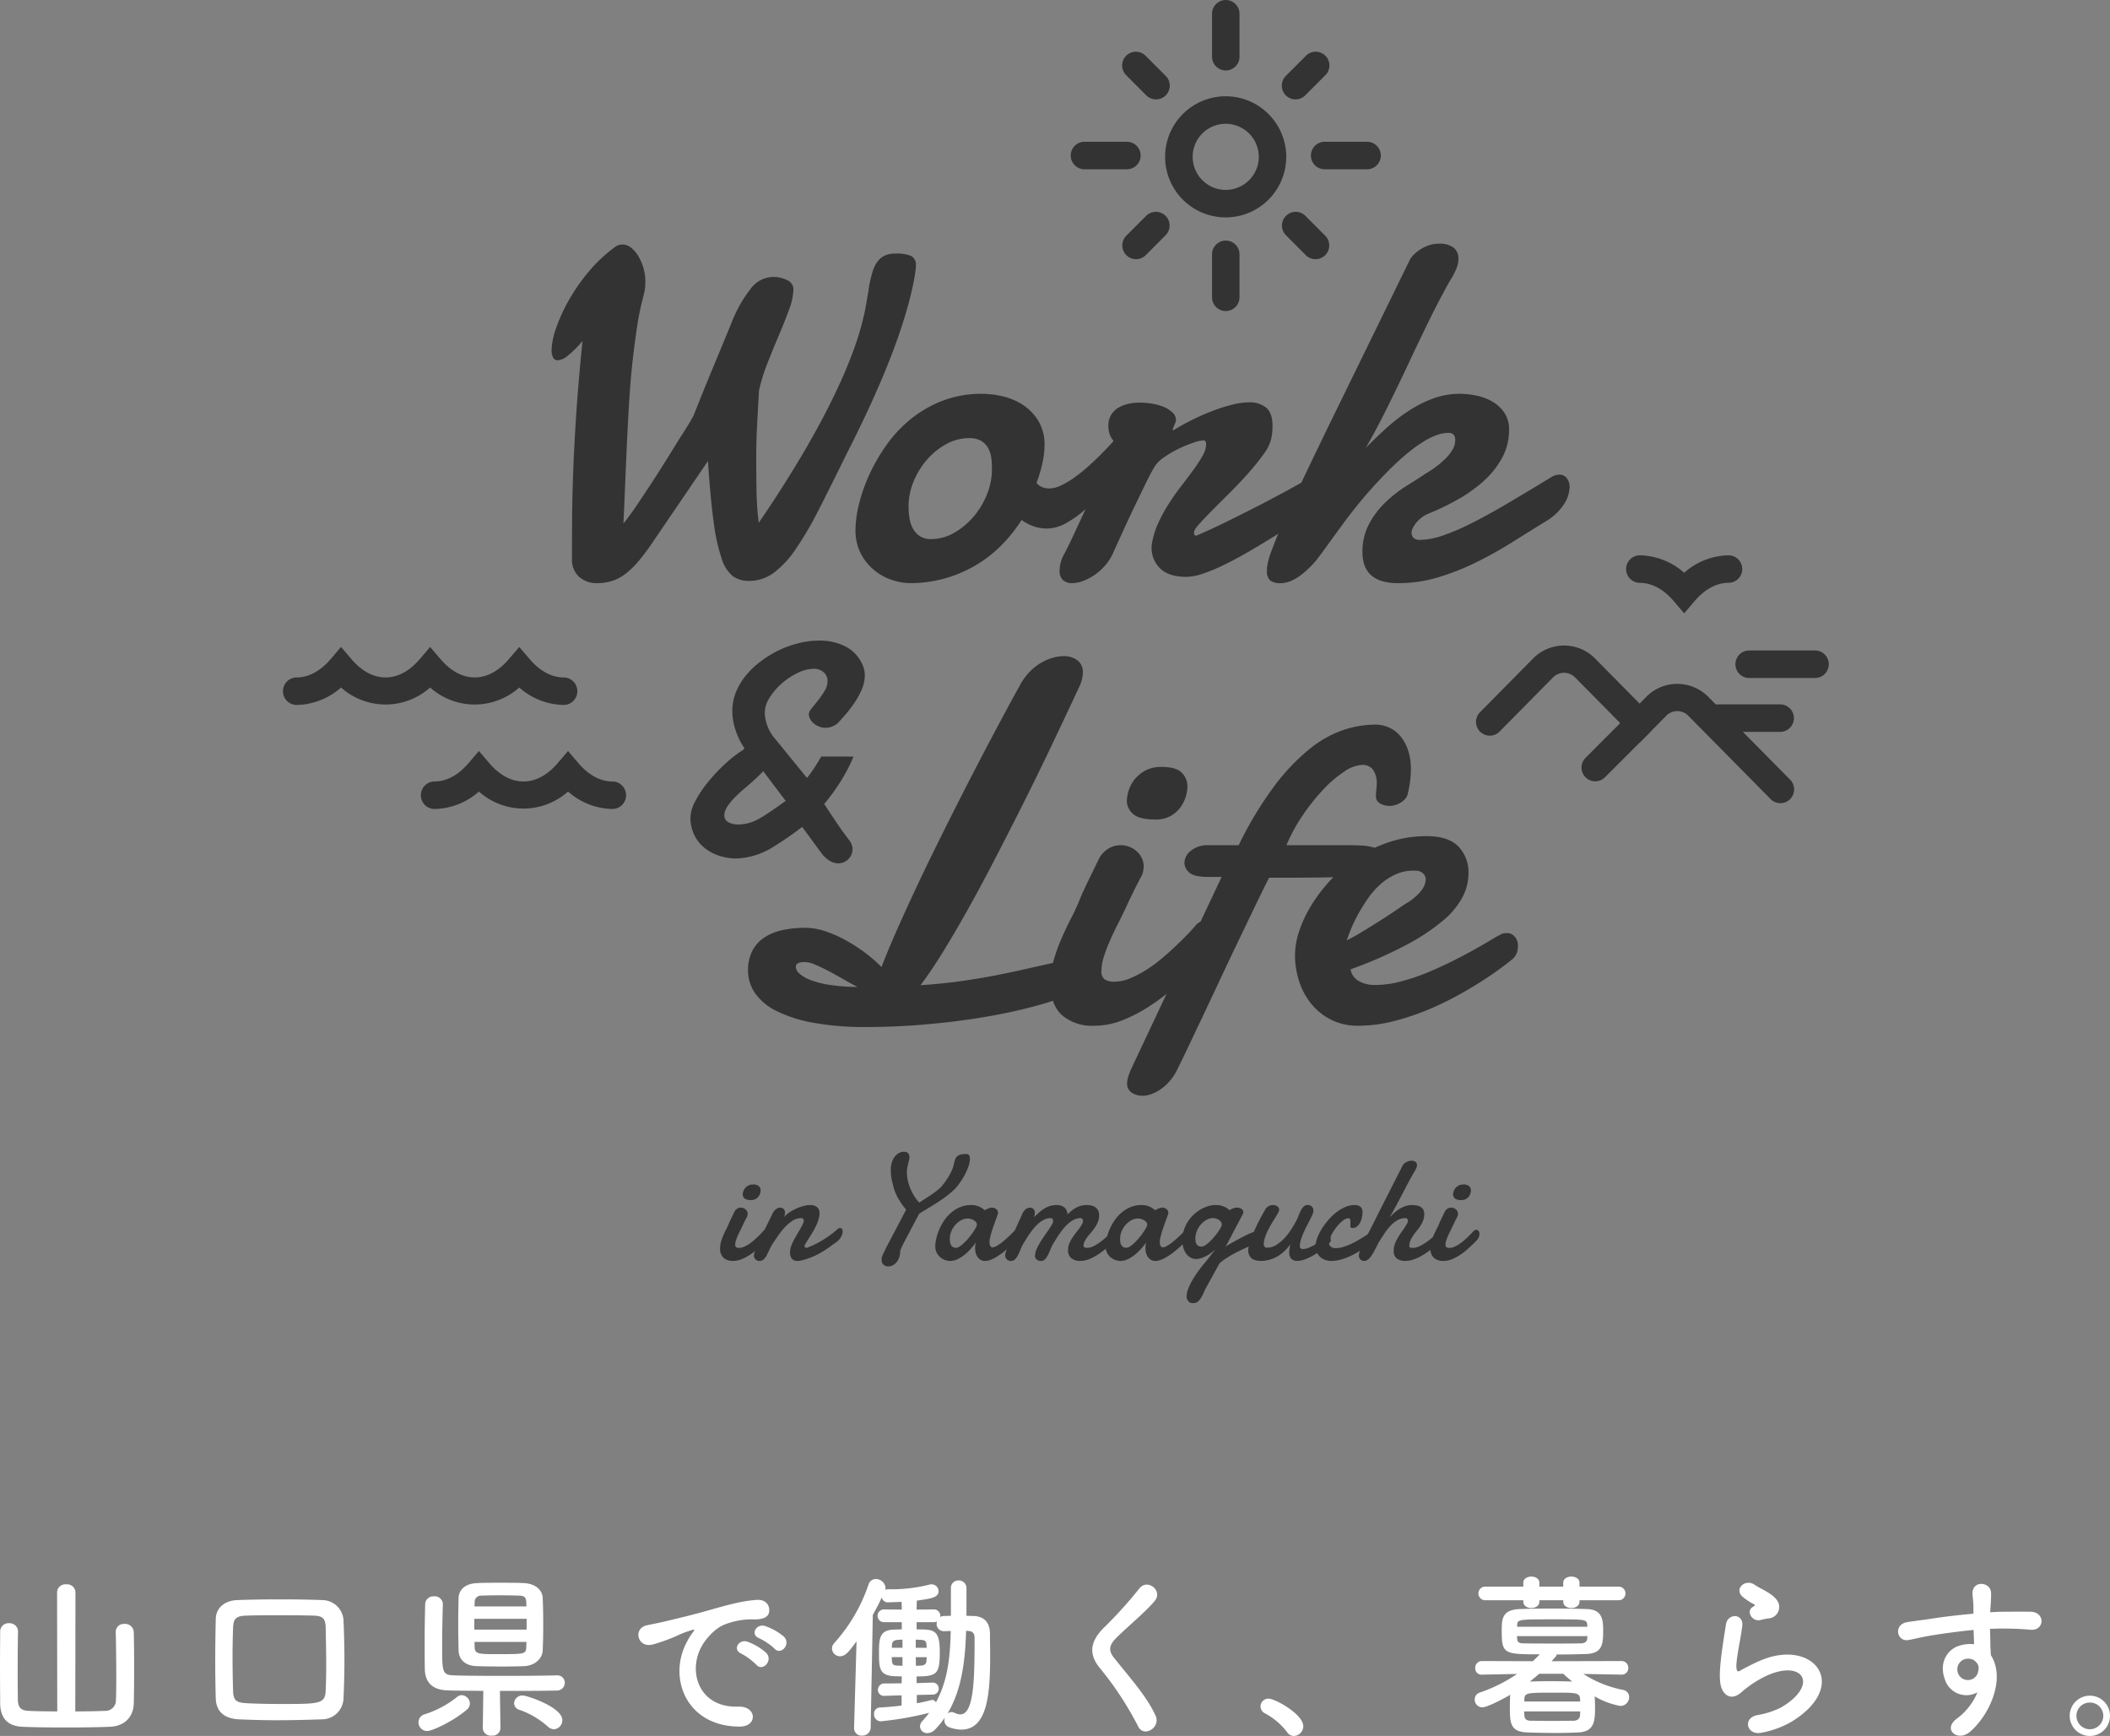 <svg xmlns="http://www.w3.org/2000/svg" xmlns:xlink="http://www.w3.org/1999/xlink" width="477.6" height="392.96" viewBox="0 0 477.6 392.96"><rect x="0" y="0" width="477.6" height="392.96" fill="#808080" stroke="none"/><defs><clipPath id="a"><rect width="350" height="295" fill="#333"/></clipPath></defs><g transform="translate(-709.001 -5276)"><g transform="translate(773 5276)"><g transform="translate(0 0)" clip-path="url(#a)"><path d="M35.115,92.224a1.787,1.787,0,0,1,.653-.673,1.562,1.562,0,0,1,.755-.2,1.612,1.612,0,0,1,1.1.411,1.356,1.356,0,0,1,.46,1.052c-.012.1-.025.2-.04.3a.965.965,0,0,1-.112.3c-.155.293-.283.539-.385.741s-.193.389-.277.564-.165.346-.246.514-.171.371-.283.6c-.134.28-.286.585-.454.919s-.326.669-.479,1.018a9.9,9.9,0,0,0-.385,1.024,3.117,3.117,0,0,0-.162.925.659.659,0,0,0,.227.6,1.214,1.214,0,0,0,.646.143,2.718,2.718,0,0,0,.985-.2,6.821,6.821,0,0,0,1.032-.52,9.408,9.408,0,0,0,1.023-.732c.336-.274.653-.554.951-.834s.569-.548.821-.806.463-.489.631-.691a.989.989,0,0,1,.671-.318.585.585,0,0,1,.494.268,1.172,1.172,0,0,1,.2.691,2.055,2.055,0,0,1-.2.822,2.421,2.421,0,0,1-.628.825c-.572.582-1.153,1.143-1.747,1.675a15.688,15.688,0,0,1-1.821,1.414,10.216,10.216,0,0,1-1.874.981,5.089,5.089,0,0,1-1.9.374,3.1,3.1,0,0,1-2.141-.7,2.768,2.768,0,0,1-.783-2.176,5.327,5.327,0,0,1,.221-1.516,11.957,11.957,0,0,1,.522-1.435c.2-.467.413-.915.637-1.348A13.268,13.268,0,0,0,33.8,95c.059-.143.155-.371.3-.673s.289-.61.448-.925c.174-.371.367-.763.569-1.177m1.846-3.786a2.47,2.47,0,0,1,.143-.8,2.232,2.232,0,0,1,.429-.75,2.271,2.271,0,0,1,.712-.554,2.2,2.2,0,0,1,1.016-.221,1.93,1.93,0,0,1,1.361.38,1.273,1.273,0,0,1,.385.95,2.277,2.277,0,0,1-.124.707,2.439,2.439,0,0,1-.379.716,2.012,2.012,0,0,1-.653.545,1.99,1.99,0,0,1-.96.221,2.422,2.422,0,0,1-1.461-.33,1.207,1.207,0,0,1-.469-.866" transform="translate(67.153 182.019)" fill="#333"/><path d="M38.478,89.625a2.609,2.609,0,0,1,.842-1.077,1.719,1.719,0,0,1,.988-.352,1.028,1.028,0,0,1,.721.293,1.118,1.118,0,0,1,.32.869,2.179,2.179,0,0,1-.053.47,2.549,2.549,0,0,1-.18.539A5.175,5.175,0,0,1,42.17,89.4a9.888,9.888,0,0,1,1.523-.89,10.7,10.7,0,0,1,1.713-.648,5.959,5.959,0,0,1,1.672-.252,2.47,2.47,0,0,1,1.483.427,1.675,1.675,0,0,1,.6,1.457,4.731,4.731,0,0,1-.186,1.261,10.116,10.116,0,0,1-.479,1.311c-.2.439-.413.869-.656,1.289s-.479.813-.715,1.186-.448.707-.646,1.015-.348.564-.46.766a.96.96,0,0,0-.221.623.348.348,0,0,0,.087.237.331.331,0,0,0,.267.1,1.5,1.5,0,0,0,.27-.025.923.923,0,0,0,.367-.178,15.278,15.278,0,0,0,1.856-.841q.951-.5,1.821-1.068t1.6-1.127c.488-.377.892-.716,1.218-1.018a.88.88,0,0,1,.27-.168.683.683,0,0,1,.252-.05.52.52,0,0,1,.444.218.93.93,0,0,1,.159.557,2.56,2.56,0,0,1-.329,1.158,3.653,3.653,0,0,1-1.032,1.2q-.956.691-1.753,1.261T49.67,98.262a18.024,18.024,0,0,1-1.781.925,16.752,16.752,0,0,1-2.222.8,7.7,7.7,0,0,1-.8.2,3.763,3.763,0,0,1-.662.069,1.6,1.6,0,0,1-1.3-.5,2.1,2.1,0,0,1-.413-1.389c0-.078,0-.153.009-.227s.016-.153.025-.243a3.843,3.843,0,0,1,.28-1.143,12.414,12.414,0,0,1,.584-1.28q.345-.654.73-1.3c.258-.43.5-.841.715-1.227s.4-.732.547-1.034a1.827,1.827,0,0,0,.218-.741.675.675,0,0,0-.143-.43.519.519,0,0,0-.429-.174,3.64,3.64,0,0,0-2.042.638,9.431,9.431,0,0,0-1.8,1.572,17.585,17.585,0,0,0-1.545,1.977c-.469.694-.886,1.317-1.243,1.868a10.316,10.316,0,0,0-.615,1.183c-.18.42-.376.816-.575,1.177a3.791,3.791,0,0,1-.681.909,1.328,1.328,0,0,1-.951.364,1.167,1.167,0,0,1-.92-.374,1.286,1.286,0,0,1-.339-.906,3.221,3.221,0,0,1,.233-.925q.238-.64.609-1.482t.83-1.809q.462-.967.923-1.915t.88-1.794q.42-.841.69-1.429" transform="translate(72.334 185.173)" fill="#333"/><path d="M49.16,96.835a16.753,16.753,0,0,1-1.815-2.575,10.434,10.434,0,0,1-1.159-3.008,11.982,11.982,0,0,1-.395-1.818,12.447,12.447,0,0,1-.109-1.563,5.687,5.687,0,0,1,.246-1.734,4.084,4.084,0,0,1,.653-1.3,2.991,2.991,0,0,1,.951-.819,2.391,2.391,0,0,1,1.141-.283c.814,0,1.225.43,1.225,1.3a2.445,2.445,0,0,1-.09.595c-.065.243-.127.508-.193.8s-.131.6-.2.925a5.1,5.1,0,0,0-.09.959,8.787,8.787,0,0,0,.227,1.983,10.8,10.8,0,0,0,.619,1.9,12.257,12.257,0,0,0,.9,1.691,9.059,9.059,0,0,0,1.06,1.354l1.24-.806c.662-.427,1.318-.872,1.974-1.33a14.2,14.2,0,0,0,1.775-1.463,17.982,17.982,0,0,0,1.1-1.448q.48-.705.824-1.33a9.116,9.116,0,0,0,.544-1.127,6.431,6.431,0,0,0,.286-.841c.1-.47.2-.875.3-1.211a2.109,2.109,0,0,1,.438-.825,1.677,1.677,0,0,1,.793-.47,5.167,5.167,0,0,1,1.389-.149q.807,0,.805,1.143c0,.044-.022.24-.068.588a7.159,7.159,0,0,1-.395,1.414,14.787,14.787,0,0,1-1.007,2.1,17.034,17.034,0,0,1-1.905,2.64c-.525.5-1.085.987-1.672,1.448s-1.2.9-1.828,1.32-1.277.828-1.927,1.221-1.293.778-1.93,1.161l-.737.436-3.394,6.427c-.323.626-.553,1.108-.693,1.439a3.8,3.8,0,0,0-.246.679,4.113,4.113,0,0,1-.258,1.532,3.532,3.532,0,0,1-.656,1.068,2.541,2.541,0,0,1-.867.632,2.251,2.251,0,0,1-.889.2,1.608,1.608,0,0,1-1.066-.367,1.342,1.342,0,0,1-.444-1.093c0-.181.006-.327.016-.439a1.914,1.914,0,0,1,.118-.439q.1-.266.326-.729t.646-1.354Z" transform="translate(91.95 176.985)" fill="#333"/><path d="M66.514,94.993c-.2.19-.469.455-.808.788s-.718.7-1.15,1.1-.889.788-1.374,1.186a15.561,15.561,0,0,1-1.5,1.084,9.8,9.8,0,0,1-1.5.8,3.629,3.629,0,0,1-1.392.311,1.911,1.911,0,0,1-1.007-.252,2.229,2.229,0,0,1-.7-.657,2.888,2.888,0,0,1-.413-.915,4.123,4.123,0,0,1-.134-1.052,4.721,4.721,0,0,1,.05-.7,3,3,0,0,1,.168-.648q-.522.705-1.181,1.454a12.056,12.056,0,0,1-1.43,1.364,8.156,8.156,0,0,1-1.594,1.009,3.926,3.926,0,0,1-1.688.4,3.526,3.526,0,0,1-1.016-.177,3.47,3.47,0,0,1-1.1-.579,3.355,3.355,0,0,1-.873-1.043,3.231,3.231,0,0,1-.351-1.566,7.849,7.849,0,0,1,.208-1.647,11.9,11.9,0,0,1,.637-2,12.314,12.314,0,0,1,1.094-2.043,8.866,8.866,0,0,1,1.57-1.806,7.535,7.535,0,0,1,2.067-1.3,6.45,6.45,0,0,1,2.586-.5,4.059,4.059,0,0,1,1.293.187,5.412,5.412,0,0,1,.939.4,5.057,5.057,0,0,1,.774.588c.19-.1.385-.2.587-.283a4.45,4.45,0,0,1,.528-.212,1.532,1.532,0,0,1,.476-.093,1.509,1.509,0,0,1,1.041.355,1.014,1.014,0,0,1,.4.772.915.915,0,0,1-.016.184c-.056.215-.143.486-.261.81S61.2,91,61.057,91.4s-.292.813-.444,1.245-.289.856-.41,1.27-.224.806-.3,1.168a4.624,4.624,0,0,0-.115.934,1.828,1.828,0,0,0,.168.834.588.588,0,0,0,.569.327,1.46,1.46,0,0,0,.6-.159,5.544,5.544,0,0,0,.749-.43c.267-.178.544-.383.83-.613s.563-.464.83-.7q.942-.841,2-1.918a.822.822,0,0,1,.519-.221.653.653,0,0,1,.559.33,1.247,1.247,0,0,1,.23.732,1.072,1.072,0,0,1-.32.791m-11.637-4.34a3.151,3.151,0,0,0-1.526.4,4.816,4.816,0,0,0-1.312,1.062,5.3,5.3,0,0,0-.908,1.473,4.32,4.32,0,0,0-.333,1.638,5.452,5.452,0,0,0,.04.7,1.952,1.952,0,0,0,.193.663,1.361,1.361,0,0,0,.426.5,1.257,1.257,0,0,0,.749.2,1.632,1.632,0,0,0,.864-.327,7.346,7.346,0,0,0,1.026-.844A13.493,13.493,0,0,0,55.129,95q.5-.612.908-1.2c.267-.392.485-.744.656-1.059a1.735,1.735,0,0,0,.252-.691.879.879,0,0,0-.218-.579,1.986,1.986,0,0,0-.538-.445,2.546,2.546,0,0,0-.681-.277,2.575,2.575,0,0,0-.631-.093" transform="translate(100.184 185.173)" fill="#333"/><path d="M59.363,99.265a4.136,4.136,0,0,1,.361-1.65,13.035,13.035,0,0,1,.914-1.731c.37-.595.774-1.2,1.209-1.809s.852-1.236,1.243-1.874a3.413,3.413,0,0,0,.267-.514,1.258,1.258,0,0,0,.1-.5.657.657,0,0,0-.146-.445.558.558,0,0,0-.438-.177,3.132,3.132,0,0,0-1.327.293,5.689,5.689,0,0,0-1.225.775,8.676,8.676,0,0,0-1.119,1.1q-.527.621-.988,1.286c-.311.442-.6.884-.864,1.32s-.516.834-.743,1.2a9.924,9.924,0,0,0-.55,1.211,12.593,12.593,0,0,1-.547,1.211,4.1,4.1,0,0,1-.665.934,1.349,1.349,0,0,1-1.88-.009,1.321,1.321,0,0,1-.351-.925,3.4,3.4,0,0,1,.218-.943c.143-.427.333-.922.563-1.488s.488-1.168.78-1.809.581-1.273.864-1.9.556-1.221.808-1.775.463-1.031.628-1.423a2.435,2.435,0,0,1,.8-1.074,1.685,1.685,0,0,1,.982-.355,1.072,1.072,0,0,1,.749.311,1.187,1.187,0,0,1,.326.9,2.7,2.7,0,0,1-.2.959c.3-.28.628-.582.973-.909a9.247,9.247,0,0,1,1.134-.9,6.169,6.169,0,0,1,1.368-.682,5.081,5.081,0,0,1,1.7-.268,3.315,3.315,0,0,1,.889.118,2.073,2.073,0,0,1,.746.371,1.905,1.905,0,0,1,.538.657,2.378,2.378,0,0,1,.246.975c.255-.258.538-.514.839-.766a6.891,6.891,0,0,1,.982-.682,5.373,5.373,0,0,1,1.15-.489,4.9,4.9,0,0,1,1.38-.184,4.653,4.653,0,0,1,1.054.118,2.513,2.513,0,0,1,.9.4,2,2,0,0,1,.622.713,2.311,2.311,0,0,1,.224,1.077,4.183,4.183,0,0,1-.46,1.918,8.973,8.973,0,0,1-1.085,1.666c-.134.168-.314.383-.538.638s-.441.532-.653.825a6.821,6.821,0,0,0-.556.9,1.938,1.938,0,0,0-.233.866c0,.246.078.4.224.47a1.484,1.484,0,0,0,.6.1,3.387,3.387,0,0,0,1.526-.42,10.34,10.34,0,0,0,1.6-1.018,17.459,17.459,0,0,0,1.461-1.245c.454-.43.814-.794,1.085-1.084a.545.545,0,0,1,.233-.168.772.772,0,0,1,.27-.053.717.717,0,0,1,.544.271,1,1,0,0,1,.246.707,1.7,1.7,0,0,1-.2.741,2.475,2.475,0,0,1-.69.791c-.6.582-1.225,1.14-1.856,1.672A17.983,17.983,0,0,1,73.473,98.9a10.869,10.869,0,0,1-1.93.984,5.351,5.351,0,0,1-1.921.371,3.2,3.2,0,0,1-2.008-.592A2.2,2.2,0,0,1,66.85,97.8a3.931,3.931,0,0,1,.32-1.582A8.205,8.205,0,0,1,67.96,94.8c.311-.455.643-.894.988-1.317a11.44,11.44,0,0,0,.908-1.28,3.768,3.768,0,0,0,.27-.514,1.316,1.316,0,0,0,.1-.5.645.645,0,0,0-.152-.445.538.538,0,0,0-.435-.177,3.132,3.132,0,0,0-1.327.293,5.708,5.708,0,0,0-1.228.775,8.443,8.443,0,0,0-1.113,1.1q-.531.621-.991,1.286c-.308.442-.6.884-.867,1.32s-.513.834-.737,1.2a10.418,10.418,0,0,0-.556,1.211,10.663,10.663,0,0,1-.544,1.211,4.089,4.089,0,0,1-.662.934,1.238,1.238,0,0,1-.923.377,1.439,1.439,0,0,1-.438-.075,1.531,1.531,0,0,1-.429-.212,1.151,1.151,0,0,1-.317-.321.785.785,0,0,1-.143-.4" transform="translate(110.91 185.173)" fill="#333"/><path d="M78.918,94.993c-.2.19-.469.455-.808.788s-.718.7-1.15,1.1-.889.788-1.374,1.186a15.56,15.56,0,0,1-1.5,1.084,9.8,9.8,0,0,1-1.5.8,3.629,3.629,0,0,1-1.392.311,1.911,1.911,0,0,1-1.007-.252,2.229,2.229,0,0,1-.7-.657,2.887,2.887,0,0,1-.413-.915,4.122,4.122,0,0,1-.134-1.052,4.724,4.724,0,0,1,.05-.7,3,3,0,0,1,.168-.648q-.522.705-1.181,1.454a12.056,12.056,0,0,1-1.43,1.364,8.155,8.155,0,0,1-1.594,1.009,3.926,3.926,0,0,1-1.688.4,3.526,3.526,0,0,1-1.016-.177,3.47,3.47,0,0,1-1.1-.579,3.355,3.355,0,0,1-.873-1.043,3.231,3.231,0,0,1-.351-1.566,7.849,7.849,0,0,1,.208-1.647,11.9,11.9,0,0,1,.637-2,12.312,12.312,0,0,1,1.094-2.043,8.865,8.865,0,0,1,1.57-1.806,7.535,7.535,0,0,1,2.067-1.3,6.45,6.45,0,0,1,2.586-.5,4.059,4.059,0,0,1,1.293.187,5.412,5.412,0,0,1,.939.4,5.055,5.055,0,0,1,.774.588c.19-.1.385-.2.587-.283a4.451,4.451,0,0,1,.528-.212,1.532,1.532,0,0,1,.476-.093,1.509,1.509,0,0,1,1.041.355,1.014,1.014,0,0,1,.4.772.915.915,0,0,1-.016.184c-.056.215-.143.486-.261.81s-.249.685-.395,1.084-.292.813-.444,1.245-.289.856-.41,1.27-.224.806-.3,1.168a4.624,4.624,0,0,0-.115.934,1.828,1.828,0,0,0,.168.834.588.588,0,0,0,.569.327,1.46,1.46,0,0,0,.6-.159,5.543,5.543,0,0,0,.749-.43c.267-.178.544-.383.83-.613s.563-.464.83-.7q.942-.841,2-1.918a.822.822,0,0,1,.519-.221.653.653,0,0,1,.559.33,1.247,1.247,0,0,1,.23.732,1.072,1.072,0,0,1-.32.791m-11.637-4.34a3.15,3.15,0,0,0-1.526.4,4.815,4.815,0,0,0-1.312,1.062,5.3,5.3,0,0,0-.908,1.473,4.32,4.32,0,0,0-.333,1.638,5.452,5.452,0,0,0,.04.7,1.952,1.952,0,0,0,.193.663,1.361,1.361,0,0,0,.426.5,1.257,1.257,0,0,0,.749.2,1.632,1.632,0,0,0,.864-.327,7.346,7.346,0,0,0,1.026-.844A13.493,13.493,0,0,0,67.533,95q.5-.612.908-1.2c.267-.392.485-.744.656-1.059a1.735,1.735,0,0,0,.252-.691.879.879,0,0,0-.218-.579,1.986,1.986,0,0,0-.538-.445,2.546,2.546,0,0,0-.681-.277,2.576,2.576,0,0,0-.631-.093" transform="translate(126.333 185.173)" fill="#333"/><path d="M73.177,87.607a4.152,4.152,0,0,1,1.293.184,5.441,5.441,0,0,1,.942.4,4.7,4.7,0,0,1,.771.588c.159-.1.323-.2.5-.286a3.883,3.883,0,0,1,.522-.209,1.8,1.8,0,0,1,.572-.093,1.891,1.891,0,0,1,1.141.3.9.9,0,0,1,.4.722.931.931,0,0,1-.118.439l-3.932,7.454.317-.29q1.986-1.158,3.26-1.825c.852-.442,1.526-.769,2.033-.984a8.3,8.3,0,0,1,1.082-.4,2.7,2.7,0,0,1,.41-.075.687.687,0,0,1,.6.3,1.227,1.227,0,0,1,.211.732,2.028,2.028,0,0,1-.277.99,1.562,1.562,0,0,1-.848.722c-.507.258-1.091.539-1.765.834s-1.368.626-2.1.984-1.455.76-2.191,1.2a16.411,16.411,0,0,0-2.058,1.473l-3.257,5.9c-.267.641-.513,1.161-.73,1.566a4.993,4.993,0,0,1-.646.959,1.82,1.82,0,0,1-.653.489,2.121,2.121,0,0,1-.774.134,1.27,1.27,0,0,1-1.032-.455,1.66,1.66,0,0,1-.379-1.1,4.693,4.693,0,0,1,.32-1.563,12.864,12.864,0,0,1,.9-1.927,22,22,0,0,1,1.4-2.167c.544-.76,1.156-1.529,1.828-2.313l2.082-2.659a10.884,10.884,0,0,1-1.259,1.009,8.57,8.57,0,0,1-1.194.682,5.89,5.89,0,0,1-1.063.38,3.892,3.892,0,0,1-.867.118,2.552,2.552,0,0,1-1.243-.315,2.985,2.985,0,0,1-.982-.866,4.337,4.337,0,0,1-.646-1.311,5.585,5.585,0,0,1-.236-1.65,7.646,7.646,0,0,1,.715-3.347,8.387,8.387,0,0,1,4.3-4.172,6.786,6.786,0,0,1,2.645-.57m-.637,2.961a3.181,3.181,0,0,0-1.529.4A4.621,4.621,0,0,0,69.7,92.007a5.056,5.056,0,0,0-.908,1.488,4.625,4.625,0,0,0-.336,1.731,4.376,4.376,0,0,0,.04.582,1.668,1.668,0,0,0,.187.579,1.128,1.128,0,0,0,.42.445,1.4,1.4,0,0,0,.765.177,1.585,1.585,0,0,0,.83-.311,7.232,7.232,0,0,0,.991-.791,12.565,12.565,0,0,0,1-1.059c.323-.389.619-.766.883-1.136a9.006,9.006,0,0,0,.628-1,1.615,1.615,0,0,0,.236-.663,1.063,1.063,0,0,0-.2-.648,1.748,1.748,0,0,0-.494-.461,2.372,2.372,0,0,0-.622-.28,2.245,2.245,0,0,0-.578-.09" transform="translate(138.119 185.173)" fill="#333"/><path d="M89.019,95.827A14.541,14.541,0,0,1,87.3,97.465a16.654,16.654,0,0,1-2.023,1.423,12.9,12.9,0,0,1-2.048,1,5.21,5.21,0,0,1-1.812.377,1.889,1.889,0,0,1-1.312-.455,1.99,1.99,0,0,1-.5-1.548,7.206,7.206,0,0,1,.27-1.8,9.428,9.428,0,0,1-2.586,2.556,7.8,7.8,0,0,1-1.884.9,7.157,7.157,0,0,1-2.266.346,4.605,4.605,0,0,1-1.066-.118,2.387,2.387,0,0,1-.9-.4,2.08,2.08,0,0,1-.622-.766,2.754,2.754,0,0,1-.236-1.2c0-.009.022-.181.068-.511a9.575,9.575,0,0,1,.429-1.566c.239-.713.612-1.632,1.116-2.765s1.215-2.507,2.132-4.123a2.354,2.354,0,0,1,.814-.915,1.891,1.891,0,0,1,1-.28,2.241,2.241,0,0,1,.485.059,1.761,1.761,0,0,1,.469.187,1.052,1.052,0,0,1,.351.318.741.741,0,0,1,.137.445.977.977,0,0,1-.05.321,3.5,3.5,0,0,1-.361.75c-.186.308-.4.66-.646,1.059s-.51.828-.78,1.286-.528.937-.768,1.432a12.97,12.97,0,0,0-.6,1.5,5.562,5.562,0,0,0-.286,1.488.97.97,0,0,0,.168.554.62.62,0,0,0,.556.252,3.954,3.954,0,0,0,2.082-.6,8.933,8.933,0,0,0,1.831-1.5,15.1,15.1,0,0,0,1.52-1.937q.676-1.032,1.131-1.893a8.872,8.872,0,0,0,.563-1.227A10.414,10.414,0,0,1,82.2,88.9a3.5,3.5,0,0,1,.653-.925,1.358,1.358,0,0,1,1.88.016,1.335,1.335,0,0,1,.351.925,2.291,2.291,0,0,1-.227.834c-.149.352-.339.757-.569,1.211s-.479.937-.749,1.454-.516,1.04-.746,1.572a14.147,14.147,0,0,0-.572,1.566A5.1,5.1,0,0,0,82,96.97c0,.4.246.607.74.607a3.721,3.721,0,0,0,1.3-.305,9.15,9.15,0,0,0,1.616-.85,13.929,13.929,0,0,0,1.7-1.286,10.509,10.509,0,0,0,1.5-1.6Z" transform="translate(148.221 185.16)" fill="#333"/><path d="M85.834,89.155a6.383,6.383,0,0,1-.118,1.152,4.613,4.613,0,0,1-.385,1.186,2.9,2.9,0,0,1-.69.925,1.517,1.517,0,0,1-1.041.371.612.612,0,0,1-.426-.1.528.528,0,0,1-.093-.355c0-.1,0-.249.009-.445s.006-.386.006-.564a1.46,1.46,0,0,0-.081-.514c-.059-.14-.2-.209-.423-.209a1.688,1.688,0,0,0-.864.293,5.429,5.429,0,0,0-.957.766,10.7,10.7,0,0,0-.932,1.068,12.469,12.469,0,0,0-.811,1.211,6.856,6.856,0,0,0-.572,1.186,2.864,2.864,0,0,0-.211.975,1.136,1.136,0,0,0,.41.925,1.7,1.7,0,0,0,1.119.339,5.807,5.807,0,0,0,1.61-.252,13.227,13.227,0,0,0,1.706-.641c.566-.255,1.113-.539,1.638-.841s1-.592,1.433-.866.793-.511,1.085-.707.479-.318.572-.364a1.143,1.143,0,0,1,.5-.131.6.6,0,0,1,.342.09.735.735,0,0,1,.227.221.767.767,0,0,1,.118.268,1.129,1.129,0,0,1,.034.243,2.4,2.4,0,0,1-.034.361,1.056,1.056,0,0,1-.252.479c-.056.069-.239.24-.544.514s-.706.6-1.194.968-1.047.763-1.678,1.186a17.316,17.316,0,0,1-2.033,1.152,15.021,15.021,0,0,1-2.241.866,7.963,7.963,0,0,1-2.284.346,4,4,0,0,1-1.52-.271,3.223,3.223,0,0,1-1.116-.732,3.088,3.088,0,0,1-.69-1.084,3.641,3.641,0,0,1-.233-1.311,5.238,5.238,0,0,1,.351-1.744,10.9,10.9,0,0,1,.976-2.008,15.846,15.846,0,0,1,1.458-2.018,12.671,12.671,0,0,1,1.821-1.769,9.663,9.663,0,0,1,2.051-1.245,5.328,5.328,0,0,1,2.157-.47,2.788,2.788,0,0,1,.7.084,1.663,1.663,0,0,1,.572.262,1.188,1.188,0,0,1,.385.48,1.71,1.71,0,0,1,.143.722" transform="translate(158.575 185.173)" fill="#333"/><path d="M78.944,103.985c.267-.573.578-1.208.923-1.909s.7-1.4,1.051-2.086.684-1.345,1-1.971.578-1.149.789-1.588l5.542-10.917a1.413,1.413,0,0,1,.311-.42,2.575,2.575,0,0,1,.479-.361,2.476,2.476,0,0,1,.572-.252,2.028,2.028,0,0,1,.6-.093,1.463,1.463,0,0,1,1.023.277.9.9,0,0,1,.286.682,1.94,1.94,0,0,1-.183.782,5.452,5.452,0,0,1-.42.766q-.741,1.261-1.417,2.55c-.457.856-.908,1.719-1.361,2.591s-.911,1.731-1.368,2.587-.942,1.709-1.445,2.55c.311-.3.646-.616,1-.943a8.835,8.835,0,0,1,1.15-.891,6.351,6.351,0,0,1,1.361-.663,4.91,4.91,0,0,1,1.644-.262,5.185,5.185,0,0,1,1.026.1,2.687,2.687,0,0,1,.855.327,1.657,1.657,0,0,1,.591.626,1.96,1.96,0,0,1,.218.965,4.054,4.054,0,0,1-.227,1.389,6.135,6.135,0,0,1-.581,1.193,10.127,10.127,0,0,1-.771,1.077c-.28.343-.544.691-.8,1.043a7.255,7.255,0,0,0-.656,1.1,3.615,3.615,0,0,0-.345,1.245.237.237,0,0,1-.009.065.279.279,0,0,0-.009.068c0,.224.078.364.23.42a1.67,1.67,0,0,0,.578.084,3.03,3.03,0,0,0,.973-.177,6.2,6.2,0,0,0,1.051-.47,12.287,12.287,0,0,0,1.057-.663c.354-.249.69-.5,1.01-.76s.612-.5.88-.747.5-.451.687-.629a1.082,1.082,0,0,1,.32-.2.824.824,0,0,1,.32-.069.678.678,0,0,1,.513.227.888.888,0,0,1,.208.613,1.748,1.748,0,0,1-.242.806,3,3,0,0,1-.833.909c-.615.539-1.24,1.056-1.88,1.547a18.245,18.245,0,0,1-1.93,1.314,10.835,10.835,0,0,1-1.939.906,5.653,5.653,0,0,1-1.89.339,3.093,3.093,0,0,1-1.915-.548,2.032,2.032,0,0,1-.721-1.725,4.562,4.562,0,0,1,.292-1.622,9.715,9.715,0,0,1,.724-1.479c.286-.479.587-.937.917-1.382s.606-.875.855-1.3a3.43,3.43,0,0,0,.311-.532,1.285,1.285,0,0,0,.109-.526.63.63,0,0,0-.134-.414.524.524,0,0,0-.423-.159,3.6,3.6,0,0,0-1.831.486,6.911,6.911,0,0,0-1.545,1.245,13.7,13.7,0,0,0-1.308,1.656c-.4.6-.777,1.177-1.125,1.725a9.344,9.344,0,0,0-.476.85c-.165.321-.333.648-.5.984s-.361.669-.547,1a6.633,6.633,0,0,1-.6.884,3.051,3.051,0,0,1-.653.623,1.256,1.256,0,0,1-.712.237,1.168,1.168,0,0,1-.908-.346,1.236,1.236,0,0,1-.32-.866,2.729,2.729,0,0,1,.134-.819,8.535,8.535,0,0,1,.438-1.049" transform="translate(165.214 178.367)" fill="#333"/><path d="M86.845,92.224a1.786,1.786,0,0,1,.653-.673,1.562,1.562,0,0,1,.755-.2,1.612,1.612,0,0,1,1.1.411,1.356,1.356,0,0,1,.46,1.052c-.012.1-.025.2-.04.3a.966.966,0,0,1-.112.3c-.155.293-.283.539-.385.741s-.193.389-.277.564-.165.346-.246.514-.171.371-.283.6c-.134.28-.286.585-.454.919s-.326.669-.479,1.018a9.9,9.9,0,0,0-.385,1.024,3.118,3.118,0,0,0-.162.925.659.659,0,0,0,.227.6,1.214,1.214,0,0,0,.646.143,2.718,2.718,0,0,0,.985-.2,6.819,6.819,0,0,0,1.032-.52,9.41,9.41,0,0,0,1.023-.732c.336-.274.653-.554.951-.834s.569-.548.821-.806.463-.489.631-.691a.989.989,0,0,1,.671-.318.585.585,0,0,1,.494.268,1.173,1.173,0,0,1,.2.691,2.055,2.055,0,0,1-.2.822,2.421,2.421,0,0,1-.628.825c-.572.582-1.153,1.143-1.747,1.675a15.686,15.686,0,0,1-1.821,1.414,10.217,10.217,0,0,1-1.874.981,5.089,5.089,0,0,1-1.9.374,3.1,3.1,0,0,1-2.141-.7,2.768,2.768,0,0,1-.783-2.176,5.328,5.328,0,0,1,.221-1.516,11.968,11.968,0,0,1,.522-1.435c.2-.467.413-.915.637-1.348A13.261,13.261,0,0,0,85.534,95c.059-.143.155-.371.3-.673s.289-.61.448-.925c.174-.371.367-.763.569-1.177m1.846-3.786a2.47,2.47,0,0,1,.143-.8,2.231,2.231,0,0,1,.429-.75,2.27,2.27,0,0,1,.712-.554,2.2,2.2,0,0,1,1.016-.221,1.93,1.93,0,0,1,1.361.38,1.273,1.273,0,0,1,.385.95,2.277,2.277,0,0,1-.124.707,2.439,2.439,0,0,1-.379.716,2.011,2.011,0,0,1-.653.545,1.99,1.99,0,0,1-.96.221,2.422,2.422,0,0,1-1.461-.33,1.207,1.207,0,0,1-.469-.866" transform="translate(176.203 182.019)" fill="#333"/><path d="M101.739,25.126Q99.007,40.4,86.32,65.252q-3.469,7.071-6.2,12.427a79.73,79.73,0,0,1-5.234,8.977A22.126,22.126,0,0,1,69.85,92.1a9.366,9.366,0,0,1-5.6,1.825A6.157,6.157,0,0,1,60.659,92.9,8.11,8.11,0,0,1,58.1,88.935,41.311,41.311,0,0,1,56.28,80.7q-.741-5.3-1.309-13.909L42.284,85.432a46.78,46.78,0,0,1-3.214,4.244,18.062,18.062,0,0,1-2.959,2.793,9.83,9.83,0,0,1-2.987,1.51,11.321,11.321,0,0,1-3.245.458,5.941,5.941,0,0,1-4.068-1.426,5.243,5.243,0,0,1-1.619-4.16q0-4.045.028-8.921t.255-10.889q.224-6.011.712-13.28t1.392-16.157a22.8,22.8,0,0,1-3.357,3.36A4.126,4.126,0,0,1,21,43.992a1.14,1.14,0,0,1-1.079-.626,3.6,3.6,0,0,1-.345-1.709,15.845,15.845,0,0,1,.97-4.789,37.469,37.469,0,0,1,2.785-6.212,43.074,43.074,0,0,1,4.525-6.585,33.812,33.812,0,0,1,6.229-5.841,2.706,2.706,0,0,1,1.539-.455,3.133,3.133,0,0,1,1.961.738,7.046,7.046,0,0,1,1.653,1.94,11.512,11.512,0,0,1,1.138,2.678,10.557,10.557,0,0,1,.426,2.908,12.861,12.861,0,0,1-.171,2.279c-.193.834-.37,1.579-.541,2.223s-.351,1.426-.541,2.338-.4,2.1-.625,3.562-.494,3.428-.8,5.9q-.569,4.675-.88,9.406t-.541,9.547q-.228,4.815-.429,9.718t-.426,9.917q1.249-1.537,2.9-3.961t3.416-5.131q1.762-2.7,3.472-5.443t3.071-4.957q1.422-2.167,2.219-3.534l.8-1.426q2.107-5.357,4.267-10.543t4.267-10.319a29.928,29.928,0,0,1,4.326-7.75,6.453,6.453,0,0,1,4.951-2.737,6.835,6.835,0,0,1,3.469.769,2.266,2.266,0,0,1,1.309,1.968,13.923,13.923,0,0,1-1,4.7q-.993,2.709-2.3,5.785t-2.589,6.327a39.173,39.173,0,0,0-1.905,6.212c-.193,3.307-.339,6.118-.457,8.435S65.9,63.77,65.9,65.71q0,3.592.056,7.523a68.017,68.017,0,0,0,.51,7.526q2.28-3.307,4.755-7.155t4.92-7.949q2.443-4.105,4.721-8.41t4.211-8.575q1.935-4.278,3.357-8.41a59.889,59.889,0,0,0,2.16-7.893l.74-4.275a1.738,1.738,0,0,1,.059-.455,1.922,1.922,0,0,0,.056-.458q.34-1.709.74-3.079a7.761,7.761,0,0,1,1.054-2.307,4.467,4.467,0,0,1,1.65-1.454,5.385,5.385,0,0,1,2.474-.514,9.1,9.1,0,0,1,3.556.514,2.245,2.245,0,0,1,1.11,2.279,7.417,7.417,0,0,1-.087,1.143c-.056.38-.124.834-.2,1.367" transform="translate(41.276 37.57)" fill="#333"/><path d="M70.385,28.63a20.7,20.7,0,0,1,4.637.57A14.192,14.192,0,0,1,79.6,31.137a11.43,11.43,0,0,1,3.5,3.621A10.37,10.37,0,0,1,84.5,40.316a19.611,19.611,0,0,1-.454,3.9,30.011,30.011,0,0,1-1.368,4.586,3.157,3.157,0,0,0,1.309.968,4.342,4.342,0,0,0,1.594.286,6.245,6.245,0,0,0,2.645-.685,19.714,19.714,0,0,0,2.987-1.765,34.248,34.248,0,0,0,3.074-2.45q1.539-1.368,2.9-2.737T99.66,39.83q1.1-1.224,1.849-2.08a1.317,1.317,0,0,1,.967-.4,1.769,1.769,0,0,1,1.42.825,3.744,3.744,0,0,1,.631,2.31,8.4,8.4,0,0,1-.886,3.419,12.736,12.736,0,0,1-3.27,4.048q-1.366,1.481-3.13,3.419a42.431,42.431,0,0,1-3.755,3.649,25.015,25.015,0,0,1-4.152,2.905,8.888,8.888,0,0,1-4.326,1.2,9.167,9.167,0,0,1-2.875-.458,10.35,10.35,0,0,1-2.816-1.482A34.378,34.378,0,0,1,74.652,63,28.537,28.537,0,0,1,68.822,67.5a29.659,29.659,0,0,1-6.94,2.936,29.142,29.142,0,0,1-7.938,1.052,13.18,13.18,0,0,1-3.7-.626,12.469,12.469,0,0,1-4.013-2.083,12.081,12.081,0,0,1-3.217-3.789,11.494,11.494,0,0,1-1.305-5.7,24.8,24.8,0,0,1,.74-5.471A36.284,36.284,0,0,1,44.7,47.241a41.494,41.494,0,0,1,3.811-6.726A29.675,29.675,0,0,1,54,34.53a26.547,26.547,0,0,1,7.279-4.275,24.5,24.5,0,0,1,9.1-1.625M67.429,38.662A10.706,10.706,0,0,0,62.279,40,15.57,15.57,0,0,0,57.9,43.535a17.808,17.808,0,0,0-3.046,4.96,14.773,14.773,0,0,0-1.138,5.67,17.844,17.844,0,0,0,.171,2.366,7.83,7.83,0,0,0,.712,2.394,4.877,4.877,0,0,0,1.563,1.853,4.582,4.582,0,0,0,2.732.738,10.256,10.256,0,0,0,5.094-1.395A16.477,16.477,0,0,0,68.4,56.476a18.139,18.139,0,0,0,3.074-5.1A15.477,15.477,0,0,0,72.6,45.615a20.82,20.82,0,0,0-.14-2.363A6.4,6.4,0,0,0,71.78,41a4.453,4.453,0,0,0-1.566-1.681,5.128,5.128,0,0,0-2.785-.654" transform="translate(87.934 60.514)" fill="#333"/><path d="M82.407,35.523a51.358,51.358,0,0,1,4.581-2.507q2.359-1.14,4.578-1.968a36.975,36.975,0,0,1,4.243-1.311,15.762,15.762,0,0,1,3.612-.486,5.81,5.81,0,0,1,3.953,1.227q1.394,1.228,1.392,4.132c0,.42-.019.866-.056,1.339a11.387,11.387,0,0,1-.227,1.513,9.435,9.435,0,0,1-1.706,3.475A51.251,51.251,0,0,1,99.446,45.1q-1.9,2.167-4.093,4.359T91.312,53.5q-1.846,1.854-3.071,3.223t-1.225,1.881a2.311,2.311,0,0,0,.056.626c.04.115.208.171.513.171q3.072-1.308,6.856-3.164t7.54-3.789q3.753-1.938,7.111-3.789t5.688-3.223a8.022,8.022,0,0,1,1.054-.483,2.877,2.877,0,0,1,.995-.2,2.319,2.319,0,0,1,1.709.682,2.477,2.477,0,0,1,.681,1.825,5.6,5.6,0,0,1-1.11,2.992,14.007,14.007,0,0,1-3.727,3.506q-1.991,1.252-4.463,2.821t-5.178,3.251q-2.709,1.677-5.464,3.276T93.96,65.959a42.09,42.09,0,0,1-4.808,2.024,12.312,12.312,0,0,1-3.9.769q-3.93,0-5.89-1.881A6.406,6.406,0,0,1,77.4,62.027a3.374,3.374,0,0,1,.053-.685A18.285,18.285,0,0,1,78.939,56.5a35.245,35.245,0,0,1,2.446-4.446q1.366-2.111,2.844-4.02t2.7-3.59a31.121,31.121,0,0,0,2.017-3.107,5.441,5.441,0,0,0,.8-2.622,1.488,1.488,0,0,0-.112-.57.488.488,0,0,0-.513-.286,8.419,8.419,0,0,0-2.247.517,27,27,0,0,0-3.329,1.364,25.068,25.068,0,0,0-3.357,1.968,7.178,7.178,0,0,0-2.275,2.366q-.914,1.6-2.1,4.045t-2.477,5.131q-1.277,2.681-2.474,5.3t-2.048,4.5a11.115,11.115,0,0,1-1.79,2.961A12.566,12.566,0,0,1,64.6,68.242a12.3,12.3,0,0,1-2.676,1.423,7.163,7.163,0,0,1-2.505.514,3,3,0,0,1-2.073-.685,2.825,2.825,0,0,1-.771-2.223,7.837,7.837,0,0,1,.2-1.566,7.7,7.7,0,0,1,.824-2.08q1.021-1.938,2.079-4.219T62.1,54.19q1.366-2.933,3.158-6.726t4.239-8.749a5.786,5.786,0,0,1-1.336-1.681,5.146,5.146,0,0,1-.541-2.478,4.532,4.532,0,0,1,2.1-3.992,7.322,7.322,0,0,1,2.25-.94,11.467,11.467,0,0,1,2.7-.311,17.263,17.263,0,0,1,2.959.255,11.51,11.51,0,0,1,2.642.769A6.2,6.2,0,0,1,82.18,31.59a2.35,2.35,0,0,1,.74,1.709,1.412,1.412,0,0,1-.112.458c-.078.19-.165.4-.258.626s-.18.436-.255.626a1.283,1.283,0,0,0-.115.458c0,.075.019.115.056.115H82.3Z" transform="translate(119.266 61.829)" fill="#333"/><path d="M94.035,63.946q2.163-2.223,4.581-4.418a41.124,41.124,0,0,1,5.066-3.933,27.768,27.768,0,0,1,5.545-2.821,17.264,17.264,0,0,1,6.089-1.084,18.342,18.342,0,0,1,3.87.43,11.821,11.821,0,0,1,3.612,1.395,8.105,8.105,0,0,1,2.645,2.51,6.625,6.625,0,0,1,1.026,3.761,13.172,13.172,0,0,1-1.678,6.61,20.417,20.417,0,0,1-4.354,5.3,33.513,33.513,0,0,1-5.946,4.132,58.577,58.577,0,0,1-6.4,3.048,6.426,6.426,0,0,0-1.479.884,7.257,7.257,0,0,0-1.166,1.14,5.8,5.8,0,0,0-.768,1.2,2.378,2.378,0,0,0-.286,1,1.7,1.7,0,0,0,.429,1.168,1.93,1.93,0,0,0,1.5.486,15.921,15.921,0,0,0,4.78-.856,47.886,47.886,0,0,0,6.232-2.594q3.552-1.737,8.134-4.418t10.555-6.324a3.6,3.6,0,0,1,1.821-.573,2.064,2.064,0,0,1,1.709.8,3.34,3.34,0,0,1,.625,2.108,7.473,7.473,0,0,1-1.166,3.621,12.164,12.164,0,0,1-3.9,3.845q-3.814,2.335-7.8,4.845a91.457,91.457,0,0,1-8.193,4.59,56.219,56.219,0,0,1-8.647,3.419,31.327,31.327,0,0,1-9.1,1.339q-8.079,0-8.078-7.009a13.235,13.235,0,0,1,1.563-6.529,20.071,20.071,0,0,1,3.81-4.929,29.694,29.694,0,0,1,4.7-3.618q2.443-1.509,4.208-2.709a25.1,25.1,0,0,0,2.561-1.709,19.106,19.106,0,0,0,2.132-1.881,9.191,9.191,0,0,0,1.483-1.965,4.25,4.25,0,0,0,.541-2.024q0-1.653-1.539-1.653-5.688,0-15.932,11-2.336,2.508-4.267,4.873t-3.612,4.646q-1.678,2.279-3.214,4.418t-3.018,4.073q-4.438,5.016-7.907,5.016a3.811,3.811,0,0,1-2.39-.6,2.79,2.79,0,0,1-.737-2.251V91.25a2.94,2.94,0,0,1,.053-.514,16.487,16.487,0,0,1,.97-3.478c.566-1.557,1.281-3.325,2.132-5.3s1.8-4.085,2.844-6.33,2.076-4.434,3.1-6.582,1.992-4.16,2.9-6.041,1.669-3.45,2.275-4.7l17.98-36.766a4.722,4.722,0,0,1,1.051-1.423,9.508,9.508,0,0,1,1.594-1.227,8.679,8.679,0,0,1,1.877-.856,6.687,6.687,0,0,1,2.02-.311,5.081,5.081,0,0,1,3.556.968,3.153,3.153,0,0,1,.995,2.338,6.558,6.558,0,0,1-.6,2.622,16.486,16.486,0,0,1-1.4,2.563q-2.387,4.278-4.749,9.092T103.6,45.08q-2.336,4.955-4.721,9.774t-4.839,9.092" transform="translate(151.104 37.454)" fill="#333"/><path d="M95.277,54.6a13.367,13.367,0,0,1,2.051-3.02,12.453,12.453,0,0,1,2.561-2.167,11.45,11.45,0,0,1,2.785-1.28,9.27,9.27,0,0,1,2.676-.43,4.993,4.993,0,0,1,3.074.94,3.25,3.25,0,0,1,1.249,2.765,7.621,7.621,0,0,1-.74,3.079q-3.189,6.838-6.487,13.766t-6.63,13.535Q92.489,88.4,89.306,94.526T83.161,105.9q-2.96,5.245-5.548,9.4t-4.693,6.9q4.951-.341,9.044-.912t7.91-1.311q3.814-.738,7.652-1.622t8.277-1.8a3.107,3.107,0,0,1,.625-.171,3.934,3.934,0,0,1,.628-.056,3.276,3.276,0,0,1,2.788,1.395,5.212,5.212,0,0,1,1.026,3.163q0,1.084-2.048,2.307a29.626,29.626,0,0,1-5.607,2.426q-3.557,1.2-8.361,2.307T84.47,129.863q-5.576.827-11.665,1.311t-12.118.486a64.929,64.929,0,0,1-12.062-.971,30.493,30.493,0,0,1-8.336-2.678,12.73,12.73,0,0,1-4.836-4.045,8.942,8.942,0,0,1-1.566-5.075,9.491,9.491,0,0,1,1-4.53,8.13,8.13,0,0,1,2.732-2.992,12.042,12.042,0,0,1,4.1-1.653A23.934,23.934,0,0,1,46.8,109.2a14.6,14.6,0,0,1,4.609.794,27.772,27.772,0,0,1,4.693,2.083,37.908,37.908,0,0,1,4.382,2.849,30.822,30.822,0,0,1,3.612,3.163q1.305-3.419,3.158-7.638t4.013-8.862q2.163-4.647,4.553-9.519T80.6,82.47q2.387-4.731,4.665-9.12t4.208-8.036q1.935-3.648,3.444-6.439T95.277,54.6M44.7,118.037a2.165,2.165,0,0,0,.8,1.51A7.92,7.92,0,0,0,47.972,121a20.342,20.342,0,0,0,4.32,1.112,45.028,45.028,0,0,0,6.344.483c-1.134-.607-2.284-1.245-3.441-1.909s-2.266-1.273-3.326-1.825-2.033-1.006-2.9-1.367a6.028,6.028,0,0,0-2.219-.542q-2.047,0-2.048,1.084" transform="translate(71.434 100.82)" fill="#333"/><path d="M66.945,76.444a6.082,6.082,0,0,1,2.219-2.279,5.265,5.265,0,0,1,2.558-.685,5.415,5.415,0,0,1,3.73,1.395,4.567,4.567,0,0,1,1.566,3.562c-.04.342-.087.685-.143,1.028a3.29,3.29,0,0,1-.37,1.024q-.8,1.485-1.309,2.51c-.345.682-.656,1.32-.939,1.909s-.563,1.168-.827,1.741-.587,1.252-.967,2.052q-.685,1.425-1.535,3.1c-.569,1.121-1.113,2.273-1.622,3.45A34.761,34.761,0,0,0,68,98.729a10.489,10.489,0,0,0-.541,3.136,2.224,2.224,0,0,0,.768,2.024,4.116,4.116,0,0,0,2.191.483,9.1,9.1,0,0,0,3.329-.682,22.391,22.391,0,0,0,3.5-1.769,31.265,31.265,0,0,0,3.469-2.478q1.706-1.4,3.214-2.821t2.791-2.737c.852-.872,1.563-1.653,2.132-2.335a3.337,3.337,0,0,1,2.278-1.084,1.994,1.994,0,0,1,1.678.912,3.939,3.939,0,0,1,.653,2.338,7.017,7.017,0,0,1-.653,2.793,8.23,8.23,0,0,1-2.135,2.79q-2.9,2.966-5.918,5.673a52.387,52.387,0,0,1-6.176,4.786,34.167,34.167,0,0,1-6.344,3.335,17.392,17.392,0,0,1-6.427,1.255,10.49,10.49,0,0,1-7.254-2.366q-2.643-2.363-2.645-7.379a18.02,18.02,0,0,1,.74-5.131A42.868,42.868,0,0,1,58.41,94.6q1.026-2.363,2.163-4.558t1.936-4.191c.186-.492.519-1.255.995-2.279s.973-2.071,1.507-3.135q.909-1.878,1.933-3.989M73.2,63.619a8.328,8.328,0,0,1,.482-2.709,7.937,7.937,0,0,1,1.451-2.535A7.787,7.787,0,0,1,77.556,56.5,7.473,7.473,0,0,1,81,55.754q3.3,0,4.606,1.283a4.313,4.313,0,0,1,1.309,3.22,7.756,7.756,0,0,1-.426,2.394,7.927,7.927,0,0,1-1.281,2.422,6.867,6.867,0,0,1-2.219,1.853,6.72,6.72,0,0,1-3.242.741c-2.35,0-4-.371-4.948-1.112A4.038,4.038,0,0,1,73.2,63.619" transform="translate(117.858 117.846)" fill="#333"/><path d="M114.289,87.048q-2.96.117-5.6.171c-1.762.037-3.481.068-5.147.087s-3.319.028-4.951.028H93.636q-1.478,2.905-3.329,6.754t-3.866,8.064q-2.023,4.217-4.04,8.522t-3.842,8.152q-1.823,3.844-3.3,6.953t-2.387,4.929a11.922,11.922,0,0,1-1.535,2.422,11.078,11.078,0,0,1-1.992,1.912,9.211,9.211,0,0,1-2.219,1.224,6,6,0,0,1-2.107.43,4.471,4.471,0,0,1-2.446-.685,2.377,2.377,0,0,1-1.078-2.167,5.507,5.507,0,0,1,.339-1.737,22.117,22.117,0,0,1,.97-2.31L82.885,87.163H79.87q-3.133,0-4.267-.968a2.92,2.92,0,0,1-1.138-2.279,3.631,3.631,0,0,1,1.42-2.653,6.019,6.019,0,0,1,4.152-1.283h6.717A82,82,0,0,1,94.86,66.529a46.707,46.707,0,0,1,7.994-8.379,24.986,24.986,0,0,1,7.652-4.275,23.362,23.362,0,0,1,7.139-1.2,7.609,7.609,0,0,1,3.046.626,7.276,7.276,0,0,1,2.561,1.881,9.708,9.708,0,0,1,1.79,3.163,13.325,13.325,0,0,1,.684,4.474,24.36,24.36,0,0,1-.684,5.415,2.714,2.714,0,0,1-.684,1.342,4.471,4.471,0,0,1-1.138.881,4.863,4.863,0,0,1-1.249.486,5.1,5.1,0,0,1-1.082.143,4.249,4.249,0,0,1-2.107-.542,1.8,1.8,0,0,1-.964-1.681,10.391,10.391,0,0,1,.084-1.37,9.419,9.419,0,0,0,.084-1.255,5.232,5.232,0,0,0-.883-3.419,2.95,2.95,0,0,0-2.362-1.024,7.924,7.924,0,0,0-4.124,1.538,26.808,26.808,0,0,0-4.777,4.1,46.329,46.329,0,0,0-4.637,5.844,38.031,38.031,0,0,0-3.643,6.694H110.82c1.175,0,2.275.022,3.3.059a13.588,13.588,0,0,1,2.7.339,3.761,3.761,0,0,1,1.818.943,2.576,2.576,0,0,1,.656,1.909,3.627,3.627,0,0,1-.227,1.252,3.2,3.2,0,0,1-.768,1.171,4.217,4.217,0,0,1-1.507.912,8.976,8.976,0,0,1-2.505.483" transform="translate(129.63 111.346)" fill="#333"/><path d="M103.59,60.788q4.723,0,7.055,2.279a8.435,8.435,0,0,1,2.334,6.327,11.631,11.631,0,0,1-1.256,5.016,17.341,17.341,0,0,1-4.32,5.331,45.945,45.945,0,0,1-8.224,5.527,96.752,96.752,0,0,1-12.886,5.67,3.707,3.707,0,0,0,1.762,2.594,7.225,7.225,0,0,0,3.929.94,22.512,22.512,0,0,0,5.6-.769,46.386,46.386,0,0,0,5.918-1.965q2.928-1.2,5.719-2.594t5.035-2.653q2.242-1.252,3.755-2.164c1-.607,1.678-.987,2.017-1.14a2.31,2.31,0,0,1,.939-.4,6.073,6.073,0,0,1,.771-.059,1.944,1.944,0,0,1,1.134.314,3.18,3.18,0,0,1,.771.741,2.492,2.492,0,0,1,.426.912,3.8,3.8,0,0,1,.115.825,8.108,8.108,0,0,1-.115,1.227,3.619,3.619,0,0,1-.852,1.622c-.193.193-.827.707-1.908,1.541s-2.474,1.825-4.18,2.964-3.689,2.348-5.946,3.618a69.381,69.381,0,0,1-7.17,3.506,56.023,56.023,0,0,1-7.879,2.65,32.3,32.3,0,0,1-8.081,1.056A13.459,13.459,0,0,1,82,102.4,13.672,13.672,0,0,1,77.5,98.862a15.674,15.674,0,0,1-2.819-5.131,19.215,19.215,0,0,1-.964-6.1,17.368,17.368,0,0,1,.964-5.387,28.127,28.127,0,0,1,2.791-5.9,36.19,36.19,0,0,1,4.463-5.785,32.836,32.836,0,0,1,5.946-4.988A30.975,30.975,0,0,1,95.139,62.1a26.665,26.665,0,0,1,8.451-1.311m-2.048,7.865a2.728,2.728,0,0,0-.513-.059h-.51a9.629,9.629,0,0,0-4.04.856A13.561,13.561,0,0,0,93.038,71.7a17.885,17.885,0,0,0-2.791,3.164q-1.221,1.77-2.191,3.506a31.551,31.551,0,0,0-1.619,3.335c-.438,1.065-.768,1.959-1,2.678q1.991-1.023,4.124-2.335t4.013-2.51c1.253-.8,2.34-1.519,3.273-2.164s1.582-1.084,1.961-1.314a11.906,11.906,0,0,0,3.528-2.992,4.462,4.462,0,0,0,.967-2.419,1.8,1.8,0,0,0-.538-1.37,2.307,2.307,0,0,0-1.225-.626" transform="translate(155.409 128.486)" fill="#333"/><path d="M62.992,65.309a4.37,4.37,0,0,1-1.364.775,4.228,4.228,0,0,1-1.361.234,3.951,3.951,0,0,1-1.448-.274,4.344,4.344,0,0,1-1.215-.713,3.342,3.342,0,0,1-.817-.99,2.32,2.32,0,0,1-.3-1.133,2.377,2.377,0,0,1,.671-1.323c.451-.548.929-1.149,1.448-1.806a21.423,21.423,0,0,0,1.448-2.1,4.267,4.267,0,0,0,.668-2.208,2.558,2.558,0,0,0-.9-2.036,3.259,3.259,0,0,0-2.2-.778,8.573,8.573,0,0,0-3.627.925,15.717,15.717,0,0,0-3.605,2.376,14.559,14.559,0,0,0-2.766,3.213,6.449,6.449,0,0,0-1.113,3.447,9.57,9.57,0,0,0,2.474,6.05l7.086,8.7a28.8,28.8,0,0,0,1.824-2.541c.547-.856,1.013-1.619,1.4-2.292h7.3a37.922,37.922,0,0,1-2.769,5.4,44.024,44.024,0,0,1-3.857,5.315c.448.7.87,1.345,1.262,1.934s.793,1.2,1.212,1.828.889,1.311,1.4,2.039,1.144,1.566,1.868,2.519a3.542,3.542,0,0,1,.5.965,2.951,2.951,0,0,1,.168.925,3.224,3.224,0,0,1-3.229,3.235,3.924,3.924,0,0,1-1.908-.545A6.6,6.6,0,0,1,59.3,94.637l-4.317-5.882a75.215,75.215,0,0,1-6.838,4.7A16.634,16.634,0,0,1,40.176,95.9a12.512,12.512,0,0,1-4.087-.654,10.241,10.241,0,0,1-3.338-1.85,8.6,8.6,0,0,1-2.241-2.918,8.883,8.883,0,0,1-.817-3.867,8.174,8.174,0,0,1,1.069-3.634,25.343,25.343,0,0,1,2.766-4.2,39.5,39.5,0,0,1,3.755-4.054,29.142,29.142,0,0,1,4.068-3.235c.364-.224.547-.4.547-.545a17.723,17.723,0,0,1-2.076-4.328,13.83,13.83,0,0,1-.653-4.119,11.254,11.254,0,0,1,.839-4.284,14.493,14.493,0,0,1,2.309-3.824,19.7,19.7,0,0,1,3.416-3.213,24.334,24.334,0,0,1,4.131-2.479,22.714,22.714,0,0,1,4.491-1.576,19.561,19.561,0,0,1,4.528-.548,12.9,12.9,0,0,1,5.787,1.283,8.428,8.428,0,0,1,3.944,4.138,5.684,5.684,0,0,1,.541,2.478,7.825,7.825,0,0,1-.628,3.027,18.056,18.056,0,0,1-1.551,2.921,27.373,27.373,0,0,1-1.992,2.665q-1.072,1.261-1.992,2.229M42.525,79.551q-5.156,4.246-5.159,6.47a1.742,1.742,0,0,0,.964,1.7,4.884,4.884,0,0,0,2.222.483,9.512,9.512,0,0,0,4.28-1.093,21.509,21.509,0,0,0,2.306-1.386q1.594-1.051,4.112-2.858l-5.075-6.722q-1.762,1.807-3.649,3.4" transform="translate(62.593 98.429)" fill="#333"/><path d="M155.812,82.609a3.1,3.1,0,0,1-2.21-.922L134.91,62.763a3.5,3.5,0,0,0-4.87,0l-6.092,6.168L109.281,54.085a3.5,3.5,0,0,0-4.867,0l-12.2,12.355a3.113,3.113,0,0,1-4.42-4.384L99.994,49.7a9.858,9.858,0,0,1,13.707,0l10.247,10.372,1.672-1.694a9.868,9.868,0,0,1,13.71,0L158.022,77.3A3.118,3.118,0,0,1,158,81.709a3.087,3.087,0,0,1-2.185.9" transform="translate(183.179 99.198)" fill="#333"/><path d="M97.695,67.851a3.115,3.115,0,0,1-2.2-5.318l10.036-10.048a3.113,3.113,0,1,1,4.4,4.406L99.892,66.942a3.106,3.106,0,0,1-2.2.909" transform="translate(199.394 109.012)" fill="#333"/><path d="M123.9,53.517H108.887a3.114,3.114,0,0,1,0-6.227H123.9a3.114,3.114,0,0,1,0,6.227" transform="translate(222.99 99.956)" fill="#333"/><path d="M120.827,57.435H106.6a3.114,3.114,0,0,1,0-6.227h14.229a3.114,3.114,0,0,1,0,6.227" transform="translate(218.164 108.237)" fill="#333"/><path d="M53.49,67.725a15.565,15.565,0,0,1-10.083-3.948,15.14,15.14,0,0,1-20.171,0A15.573,15.573,0,0,1,13.15,67.725a3.114,3.114,0,0,1,0-6.227c3.465,0,6.114-2.248,7.724-4.135L23.236,54.6l2.359,2.765c1.613,1.887,4.261,4.135,7.727,4.135s6.114-2.248,7.724-4.135L43.407,54.6l2.362,2.765c1.61,1.887,4.258,4.135,7.72,4.135a3.114,3.114,0,0,1,0,6.227" transform="translate(21.169 115.402)" fill="#333"/><path d="M111.01,53.5l-2.362-2.765c-1.61-1.887-4.258-4.135-7.724-4.135a3.114,3.114,0,0,1,0-6.227,15.573,15.573,0,0,1,10.086,3.948A15.573,15.573,0,0,1,121.1,40.371a3.114,3.114,0,0,1,0,6.227c-3.466,0-6.114,2.248-7.724,4.135Z" transform="translate(206.203 85.331)" fill="#333"/><path d="M63.622,60.164a15.56,15.56,0,0,1-10.086-3.951,15.14,15.14,0,0,1-20.171,0,15.14,15.14,0,0,1-20.171,0A15.548,15.548,0,0,1,3.108,60.164a3.114,3.114,0,0,1,0-6.227c3.469,0,6.114-2.248,7.727-4.135l2.359-2.765L15.556,49.8c1.613,1.887,4.258,4.135,7.727,4.135S29.39,51.689,31,49.8l2.362-2.768L35.724,49.8c1.613,1.887,4.261,4.135,7.727,4.135s6.114-2.248,7.724-4.135l2.362-2.765L55.9,49.8c1.61,1.887,4.258,4.135,7.724,4.135a3.114,3.114,0,0,1,0,6.227" transform="translate(0 99.414)" fill="#333"/><path d="M77.958,34.416A13.708,13.708,0,1,1,91.643,20.71,13.709,13.709,0,0,1,77.958,34.416m0-21.189a7.481,7.481,0,1,0,7.469,7.482,7.483,7.483,0,0,0-7.469-7.482" transform="translate(135.498 14.795)" fill="#333"/><path d="M75.867,14.53a3.114,3.114,0,0,1-2.2-5.315l4.522-4.53a3.11,3.11,0,1,1,4.395,4.4l-4.522,4.53a3.1,3.1,0,0,1-2.2.912" transform="translate(153.379 7.972)" fill="#333"/><path d="M64.253,26.146a3.114,3.114,0,0,1-2.2-5.315L66.577,16.3a3.11,3.11,0,0,1,4.395,4.4L66.45,25.234a3.1,3.1,0,0,1-2.2.912" transform="translate(128.895 32.522)" fill="#333"/><path d="M70.786,15.951a3.11,3.11,0,0,1-3.108-3.114V3.114a3.108,3.108,0,1,1,6.216,0v9.724a3.11,3.11,0,0,1-3.108,3.114" transform="translate(142.67 -0.001)" fill="#333"/><path d="M70.786,33.445a3.11,3.11,0,0,1-3.108-3.114V20.6a3.108,3.108,0,1,1,6.216,0v9.727a3.11,3.11,0,0,1-3.108,3.114" transform="translate(142.67 36.968)" fill="#333"/><path d="M68.775,14.53a3.1,3.1,0,0,1-2.2-.912l-4.522-4.53a3.11,3.11,0,1,1,4.395-4.4l4.522,4.53a3.114,3.114,0,0,1-2.2,5.315" transform="translate(128.895 7.972)" fill="#333"/><path d="M80.389,26.146a3.1,3.1,0,0,1-2.2-.912L73.669,20.7a3.11,3.11,0,0,1,4.395-4.4l4.522,4.534a3.114,3.114,0,0,1-2.2,5.315" transform="translate(153.379 32.522)" fill="#333"/><path d="M70.186,16.534H60.479a3.114,3.114,0,0,1,0-6.227h9.707a3.114,3.114,0,0,1,0,6.227" transform="translate(120.942 21.785)" fill="#333"/><path d="M87.677,16.534H77.97a3.114,3.114,0,0,1,0-6.227h9.707a3.114,3.114,0,0,1,0,6.227" transform="translate(157.814 21.785)" fill="#333"/></g></g><path d="M-237.84-2.6c-2.4,0-4.72-.04-6.52-.12-1.88-.08-2.36-.96-2.4-2.56,0-.68-.04-3.12-.04-5.88,0-3.88.04-8.36.08-9.52v-.08a1.9,1.9,0,0,0-2.04-1.8,1.875,1.875,0,0,0-2,1.88c0,1.08-.04,4.64-.04,8.16,0,3.56.04,7.12.04,8.2.08,3.36,1.8,5.08,5.08,5.2,2.48.12,6,.16,9.64.16,3.6,0,7.32-.04,10.08-.16,2.96-.08,5.32-1.84,5.44-5.28.04-1.12.08-4.64.08-8.16s-.04-7-.08-8a1.948,1.948,0,0,0-2.12-1.84,1.8,1.8,0,0,0-1.96,1.76v.08c.04,1.16.12,6.36.12,10.44,0,2.28-.04,4.24-.08,4.96a2.385,2.385,0,0,1-2.56,2.44c-1.8.08-4.16.12-6.64.12l.04-27a1.9,1.9,0,0,0-2.12-1.76,1.867,1.867,0,0,0-2.04,1.76Zm64.8-3.08c.12-2.64.2-5.52.2-8.52s-.08-6.08-.2-9a4.858,4.858,0,0,0-4.84-4.6c-3.2-.12-6.32-.16-9.36-.16-3.32,0-6.6.04-9.76.16-2.96.08-4.92,1.8-4.96,4.28-.08,3.28-.12,6.52-.12,9.68q0,4.26.12,8.28c.08,2.92,1.84,4.6,5.28,4.76,2.8.12,5.6.2,8.48.2,3.36,0,6.76-.08,10.24-.2A4.908,4.908,0,0,0-173.04-5.68Zm-4.04-1.6c-.12,3-1.48,3-10.04,3-2.64,0-5.2-.04-7.56-.16-2.44-.12-3.28-.44-3.36-2.72q-.12-4.02-.12-8.04,0-3.12.12-6.36c.08-2.04.68-2.64,2.96-2.72,2.2-.08,4.64-.08,7.24-.08,2.56,0,5.24,0,7.92.08,1.96.04,2.8.44,2.84,2.72.04,2.52.12,5.4.12,8.36C-176.96-11.2-177-9.2-177.08-7.28Zm34.28-24.36c-3,.12-4.16,1.76-4.2,3.36-.04,1.88-.08,4-.08,6.08s.04,4.12.08,5.84c.08,1.96,1.4,3.44,4.16,3.52,1.28.04,3.6.08,5.88.08,1.84,0,3.64-.04,4.76-.08,2.52-.12,4.16-1.72,4.24-3.56.08-1.72.12-3.8.12-5.88,0-2.12-.04-4.24-.12-6.04-.08-1.72-1.6-3.2-4.24-3.32-1.16-.08-3.24-.08-5.32-.08S-141.64-31.72-142.8-31.64Zm18,20.88c-2.52.08-7.72.12-12.72.12-4.32,0-8.56-.04-10.72-.12-2.48-.12-2.48-.88-2.48-6.84,0-3.12.08-6.6.16-9.28v-.08a1.836,1.836,0,0,0-2.04-1.68,1.816,1.816,0,0,0-1.96,1.76c-.08,2.8-.12,5.84-.12,8.76,0,2.08,0,4.08.04,5.88.04,3.16,1.8,4.76,5.08,4.88,1.76.08,4.8.08,8.16.12l-.12,8.44v.04a1.793,1.793,0,0,0,2,1.64,1.793,1.793,0,0,0,2-1.64V1.2l-.12-8.44c5,0,10.12,0,12.84-.08a1.764,1.764,0,0,0,1.84-1.76,1.671,1.671,0,0,0-1.8-1.68Zm-.6,12.2a2.031,2.031,0,0,0,1.88-2.08c0-2.92-8-5.56-8.96-5.56a1.879,1.879,0,0,0-1.96,1.76,1.642,1.642,0,0,0,1.32,1.52A19.053,19.053,0,0,1-126.84.8,2.12,2.12,0,0,0-125.4,1.44Zm-19.68-4.48a1.8,1.8,0,0,0,.64-1.32,1.96,1.96,0,0,0-1.84-1.92,1.708,1.708,0,0,0-1.04.4,22.7,22.7,0,0,1-7.32,3.92,1.907,1.907,0,0,0-1.44,1.84,1.97,1.97,0,0,0,2,1.96C-153,1.84-148.16-.36-145.08-3.04Zm1.68-23.32c0-.32.04-.68.04-1a1.406,1.406,0,0,1,1.52-1.44c.72-.04,2.36-.08,4.12-.08s3.56.04,4.56.08c1.08.04,1.44.48,1.48,1.4,0,.32.04.68.04,1.04Zm11.8,5.24h-11.84v-2.44h11.84Zm-.04,2.8c0,.44-.04.84-.04,1.24-.08,1.52-.36,1.52-6.64,1.52-4.12,0-4.96-.04-5.04-1.48l-.04-1.28Zm56.16,1.52c1.44,1.6,3.8-1.04,2.12-2.72a13.271,13.271,0,0,0-4.24-2.4c-1.96-.64-3.52,1.92-1.36,2.76A14.043,14.043,0,0,1-75.48-16.8Zm-4.12,3.64c1.4,1.64,3.88-.92,2.24-2.68a13.063,13.063,0,0,0-4.2-2.52c-1.96-.72-3.56,1.76-1.44,2.68A15.314,15.314,0,0,1-79.6-13.16Zm-3.84,14c4.24.04,3.96-4.68-.24-4.52-8.96.32-11.64-8.08-8.12-13.96.88-1.48,2.92-3.88,5.16-4.68a16.955,16.955,0,0,1,5.92-1.12c2.8.16,3.68-.64,3.92-1.32.44-1.28-.24-3.24-2.72-3.08-3.52.24-6.76,1.2-10.88,2.36-4.08,1.16-7.6,1.96-9.56,2.44-1.28.32-3.6.76-4.44.96-3.2.68-2.12,5.28,1.4,4.32a37.946,37.946,0,0,0,3.6-1.2c2.72-1.04,2.04-1.04,5.04-2,.76-.24.96-.28.32.56a13.823,13.823,0,0,0-1.28,2.08C-99.68-10.28-95.52.8-83.44.84Zm36.72-4.76c-1.64.2-3.36.36-4.96.44A1.384,1.384,0,0,0-52.96-2,1.544,1.544,0,0,0-51.44-.36,72.527,72.527,0,0,0-40.48-2.28,21.8,21.8,0,0,1-42-.44,1.893,1.893,0,0,0-42.56.8a1.611,1.611,0,0,0,1.68,1.52,2.438,2.438,0,0,0,1.72-.8,18.282,18.282,0,0,0,2.24-2.76,1.812,1.812,0,0,0-.12.64A1.65,1.65,0,0,0-35.92,1a7.932,7.932,0,0,0,2.72.52c5.96,0,6.52-8.2,6.52-16.72,0-1.68-.04-3.4-.04-4.96,0-2.68-1.44-4.04-3.92-4.04l-1.4-.04v-6.24a1.709,1.709,0,0,0-1.8-1.76,1.666,1.666,0,0,0-1.72,1.76v6.24l-1.48.04a1.657,1.657,0,0,0-.92.24v-.24a1.435,1.435,0,0,0-1.52-1.48l-3.84.04c0-.76.04-1.44.04-2.04,3.16-.44,4.92-.68,4.92-2.12a1.561,1.561,0,0,0-1.56-1.56,1.641,1.641,0,0,0-.44.04,34.8,34.8,0,0,1-8.76,1.08h-.68a1.658,1.658,0,0,0-.64.12,2.064,2.064,0,0,0,.08-.44,2.184,2.184,0,0,0-2.2-2,1.706,1.706,0,0,0-1.64,1.2,37.637,37.637,0,0,1-7.72,13.24,1.9,1.9,0,0,0-.56,1.28,1.82,1.82,0,0,0,1.84,1.76c1.24,0,2.16-1.24,3.72-3.4l-.56,19.56v.08a1.676,1.676,0,0,0,1.8,1.72,1.874,1.874,0,0,0,1.96-1.8l.48-25.52q1.08-1.92,2.04-3.96a1.377,1.377,0,0,0,1.44,1.12h.08c.52-.04,1.6-.04,2.96-.12,0,.52.04,1.12.04,1.76l-3.96-.04a1.429,1.429,0,0,0-1.52,1.44,1.429,1.429,0,0,0,1.52,1.44h3.96v1.64c-.56,0-1.12.04-1.68.04-3.12.08-3.48,1.64-3.48,4.92,0,3.84,0,5.48,3.6,5.64.48,0,1,.04,1.56.04l-.04,1.56-3.8.04a1.441,1.441,0,0,0-1.56,1.44A1.356,1.356,0,0,0-50.6-6.12h.08l3.8-.12Zm14.6-16.92c.2,0,.36.04.56.04.76.04,1.36.4,1.36,1.52,0,9.36-.12,17.36-3.24,17.36a2.975,2.975,0,0,1-1.28-.36,1.569,1.569,0,0,0-.72-.16,1.267,1.267,0,0,0-.92.36C-32.96-7.68-32.32-14.6-32.12-20.84ZM-41.04-17h-2.48v-1.84c.36,0,.76.04,1.08.04,1.12.04,1.32.36,1.36,1.24ZM-39.8-6.4a1.356,1.356,0,0,0,1.48-1.36,1.344,1.344,0,0,0-1.44-1.36h-.04L-43.32-9v-1.52c4.64,0,5.24-.56,5.24-5.56,0-5.08-1.36-5.08-5.24-5.08V-22.8h3.84a1.43,1.43,0,0,0,.76-.16,2.027,2.027,0,0,0-.08.52,1.614,1.614,0,0,0,1.68,1.68h.08c.48,0,.96-.04,1.44-.04-.12,5.44-.56,11.08-3.36,16.16a.914.914,0,0,0-.8-.56.507.507,0,0,0-.24.04c-1,.24-2.08.52-3.28.72V-6.32Zm-1.24-8.48c0,.24-.04.44-.04.68-.04.88-.44,1.2-1.32,1.24-.36,0-.72.04-1.08.04l-.04-1.96ZM-46.52-17h-2.4v-.4c.04-.72.12-1.32,1.36-1.4.32,0,.68-.04,1.04-.04Zm0,4.08c-.32,0-.68-.04-1-.04-1.12-.04-1.32-.24-1.4-1.2,0-.2-.04-.44-.04-.72h2.44ZM10.76-1.64C8.8-5.92,5.4-9.68,1.4-14.68c-1.32-1.64-1.24-2.84.48-4.56,2.48-2.48,6.72-5.96,8.72-8.4,1.88-2.32-1.72-5.16-3.56-2.72a98.269,98.269,0,0,1-8.2,9.04c-3.12,3.24-3.12,6.08-.48,9.16A73.769,73.769,0,0,1,6.84.84C8.12,3.4,12,1.04,10.76-1.64Zm31.28,4.6A2.211,2.211,0,0,0,44.2.76c0-2.72-6.4-6.24-7.8-6.24a1.78,1.78,0,0,0-1.88,1.76,1.8,1.8,0,0,0,1.08,1.6,15.268,15.268,0,0,1,4.92,4.2A1.821,1.821,0,0,0,42.04,2.96Zm73.44-30.72a1.533,1.533,0,0,0,1.64-1.56,1.525,1.525,0,0,0-1.64-1.52h-8.76v-.88c0-.92-.92-1.4-1.84-1.4s-1.84.48-1.84,1.4v.88h-5.4v-.88c0-.92-.92-1.4-1.8-1.4-.92,0-1.84.48-1.84,1.4v.88H85.52a1.538,1.538,0,0,0-1.68,1.52,1.545,1.545,0,0,0,1.68,1.56H94v.32c0,.96.92,1.44,1.8,1.44.92,0,1.84-.48,1.84-1.44v-.32h5.4v.32c0,.96.92,1.44,1.84,1.44s1.84-.48,1.84-1.44v-.32Zm.76,16.84a1.468,1.468,0,0,0,1.52-1.52A1.509,1.509,0,0,0,116.2-14l-15.8.04.96-1.08a.6.6,0,0,0,.16-.44c2.36,0,4.68-.04,6.76-.12,3.68-.12,3.8-2.32,3.8-5.4,0-2.4-.28-4.64-3.6-4.76-2.28-.08-5.12-.12-7.88-.12-2.8,0-5.48.04-7.44.12-4.04.16-4.04,2.32-4.04,5.04,0,5.12.56,5.2,8.6,5.2q-.78.84-1.56,1.56L84.68-14a1.519,1.519,0,0,0-1.56,1.6,1.415,1.415,0,0,0,1.52,1.48h.04l7.92-.16a35.085,35.085,0,0,1-8.4,4.2A1.627,1.627,0,0,0,83-5.28a1.748,1.748,0,0,0,1.76,1.76c.88,0,3.96-1.48,6.28-2.84,0,.12-.04.28-.04.44,0,.56-.04,1.36-.04,2.2,0,3.64,0,5.72,3.92,5.88,1.96.08,4.2.12,6.44.12,1.76,0,3.56-.04,5.2-.12,3.64-.2,3.72-2.68,3.72-5.8,0-.84-.04-1.72-.08-2.36a18.118,18.118,0,0,0,5.76,2.16,1.988,1.988,0,0,0,2.04-2,1.647,1.647,0,0,0-1.44-1.64,25.382,25.382,0,0,1-8.92-3.6l8.6.16ZM92.6-21.76v-.28c.08-1.4.16-1.4,8.28-1.4,7.24,0,7.48,0,7.6,1.28,0,.12.04.24.04.4Zm15.92,2.12c0,.16-.04.32-.04.48-.04.84-.64,1.16-1.52,1.16-1.68.04-3.64.04-5.6.04-2.64,0-5.28,0-7.16-.04-1.16,0-1.52-.2-1.6-1.12,0-.16-.04-.32-.04-.52Zm-5.48,8.52c.64.6,1.32,1.2,2.04,1.76-1.6-.04-3.36-.08-5.04-.08-1.64,0-3.24.04-4.56.08.72-.56,1.44-1.16,2.12-1.76Zm-8.8,6.28V-5.4c.08-1.44.64-1.44,7.04-1.44,4.52,0,5.44,0,5.56,1.32,0,.2.04.4.04.68ZM106.88-2.6c0,.32-.04.64-.04.88-.04.88-.72,1.24-1.56,1.24-1.32,0-3,.04-4.68.04s-3.32-.04-4.68-.04c-1.08,0-1.6-.24-1.68-1.2,0-.24-.04-.56-.04-.92ZM149.4-23.64a2.6,2.6,0,0,0,2.52-2.8c-.08-1.2-1.12-2.16-2.28-2.92s-2.52-1.36-3.24-1.88c-2-1.44-4.64.68-2.92,2.56a14,14,0,0,0,2.84,1.88c.28.2-.12.4-.32.52-1.68.92-.24,3.48,1.68,3C148.32-23.44,148.88-23.56,149.4-23.64Zm5.28,23.4c13.52-8.28,5-19.08-7.08-13.84-1.88.8-3.76,1.84-4.56,2.28-.36.2-.56.2-.68-.12-.28-.72-.08-2.2.24-4.16.32-1.92.76-4.16.96-5.84.36-2.88-3.28-2.96-3.68-.4-.32,2.04-.84,5.12-1.16,8.04s-.4,5.4.32,6.8,2.32,2.52,4.68.24a25.258,25.258,0,0,1,5.36-3.44c4.24-1.92,7.16-1.32,8,.28s-.36,4.36-4.76,6.92a18.759,18.759,0,0,1-5.36,1.72c-3.4.68-2.36,4.64.88,4A21.656,21.656,0,0,0,154.68-.24ZM196.8-6.92a14.2,14.2,0,0,1-4.56,5.88c-3.48,2.48,0,5.32,2.68,3.2,4.24-3.4,8.48-11.88,4.92-17.48-.04-.88-.12-1.72-.12-2.28,0-1.16-.04-2.4-.08-3.68,1.04-.04,2-.08,2.92-.08,2.48.04,3.44.04,6.28.28,3.2.24,3.36-4,0-4.08-2.72-.04-4.12,0-6.08,0-.88,0-1.92.04-3.08.12,0-.2.04-.4.04-.6.08-1.08.2-2.92.16-3.84-.16-2.52-4.2-2.8-4.2.12,0,1.28.24,1.44.2,3.92v.72c-3.52.32-7.12.76-9.12,1.08-1.68.28-4.28.56-5.88.84-3.16.52-2.36,4.52.32,4.04,1.2-.2,3.08-.72,5.96-1.16,2.08-.32,5.4-.8,8.76-1.12.04,1.16.08,2.36.12,3.24a7.926,7.926,0,0,0-3.44.36c-2.44.76-4.6,3.64-3.2,7.52A5.11,5.11,0,0,0,196.8-6.92Zm-.04-6.52a1.808,1.808,0,0,1,.24,1.52,2.378,2.378,0,0,1-4.6.68,2.453,2.453,0,0,1,1.16-3.04,2.607,2.607,0,0,1,2.56.16A5.152,5.152,0,0,1,196.76-13.44ZM226.8-1.6a4.558,4.558,0,0,0-4.56-4.56,4.558,4.558,0,0,0-4.56,4.56,4.558,4.558,0,0,0,4.56,4.56A4.558,4.558,0,0,0,226.8-1.6Zm-1.52,0a3.039,3.039,0,0,1-3.04,3.04A3.039,3.039,0,0,1,219.2-1.6a3,3,0,0,1,3.04-3A3,3,0,0,1,225.28-1.6Z" transform="translate(959.801 5666)" fill="#fff"/></g></svg>